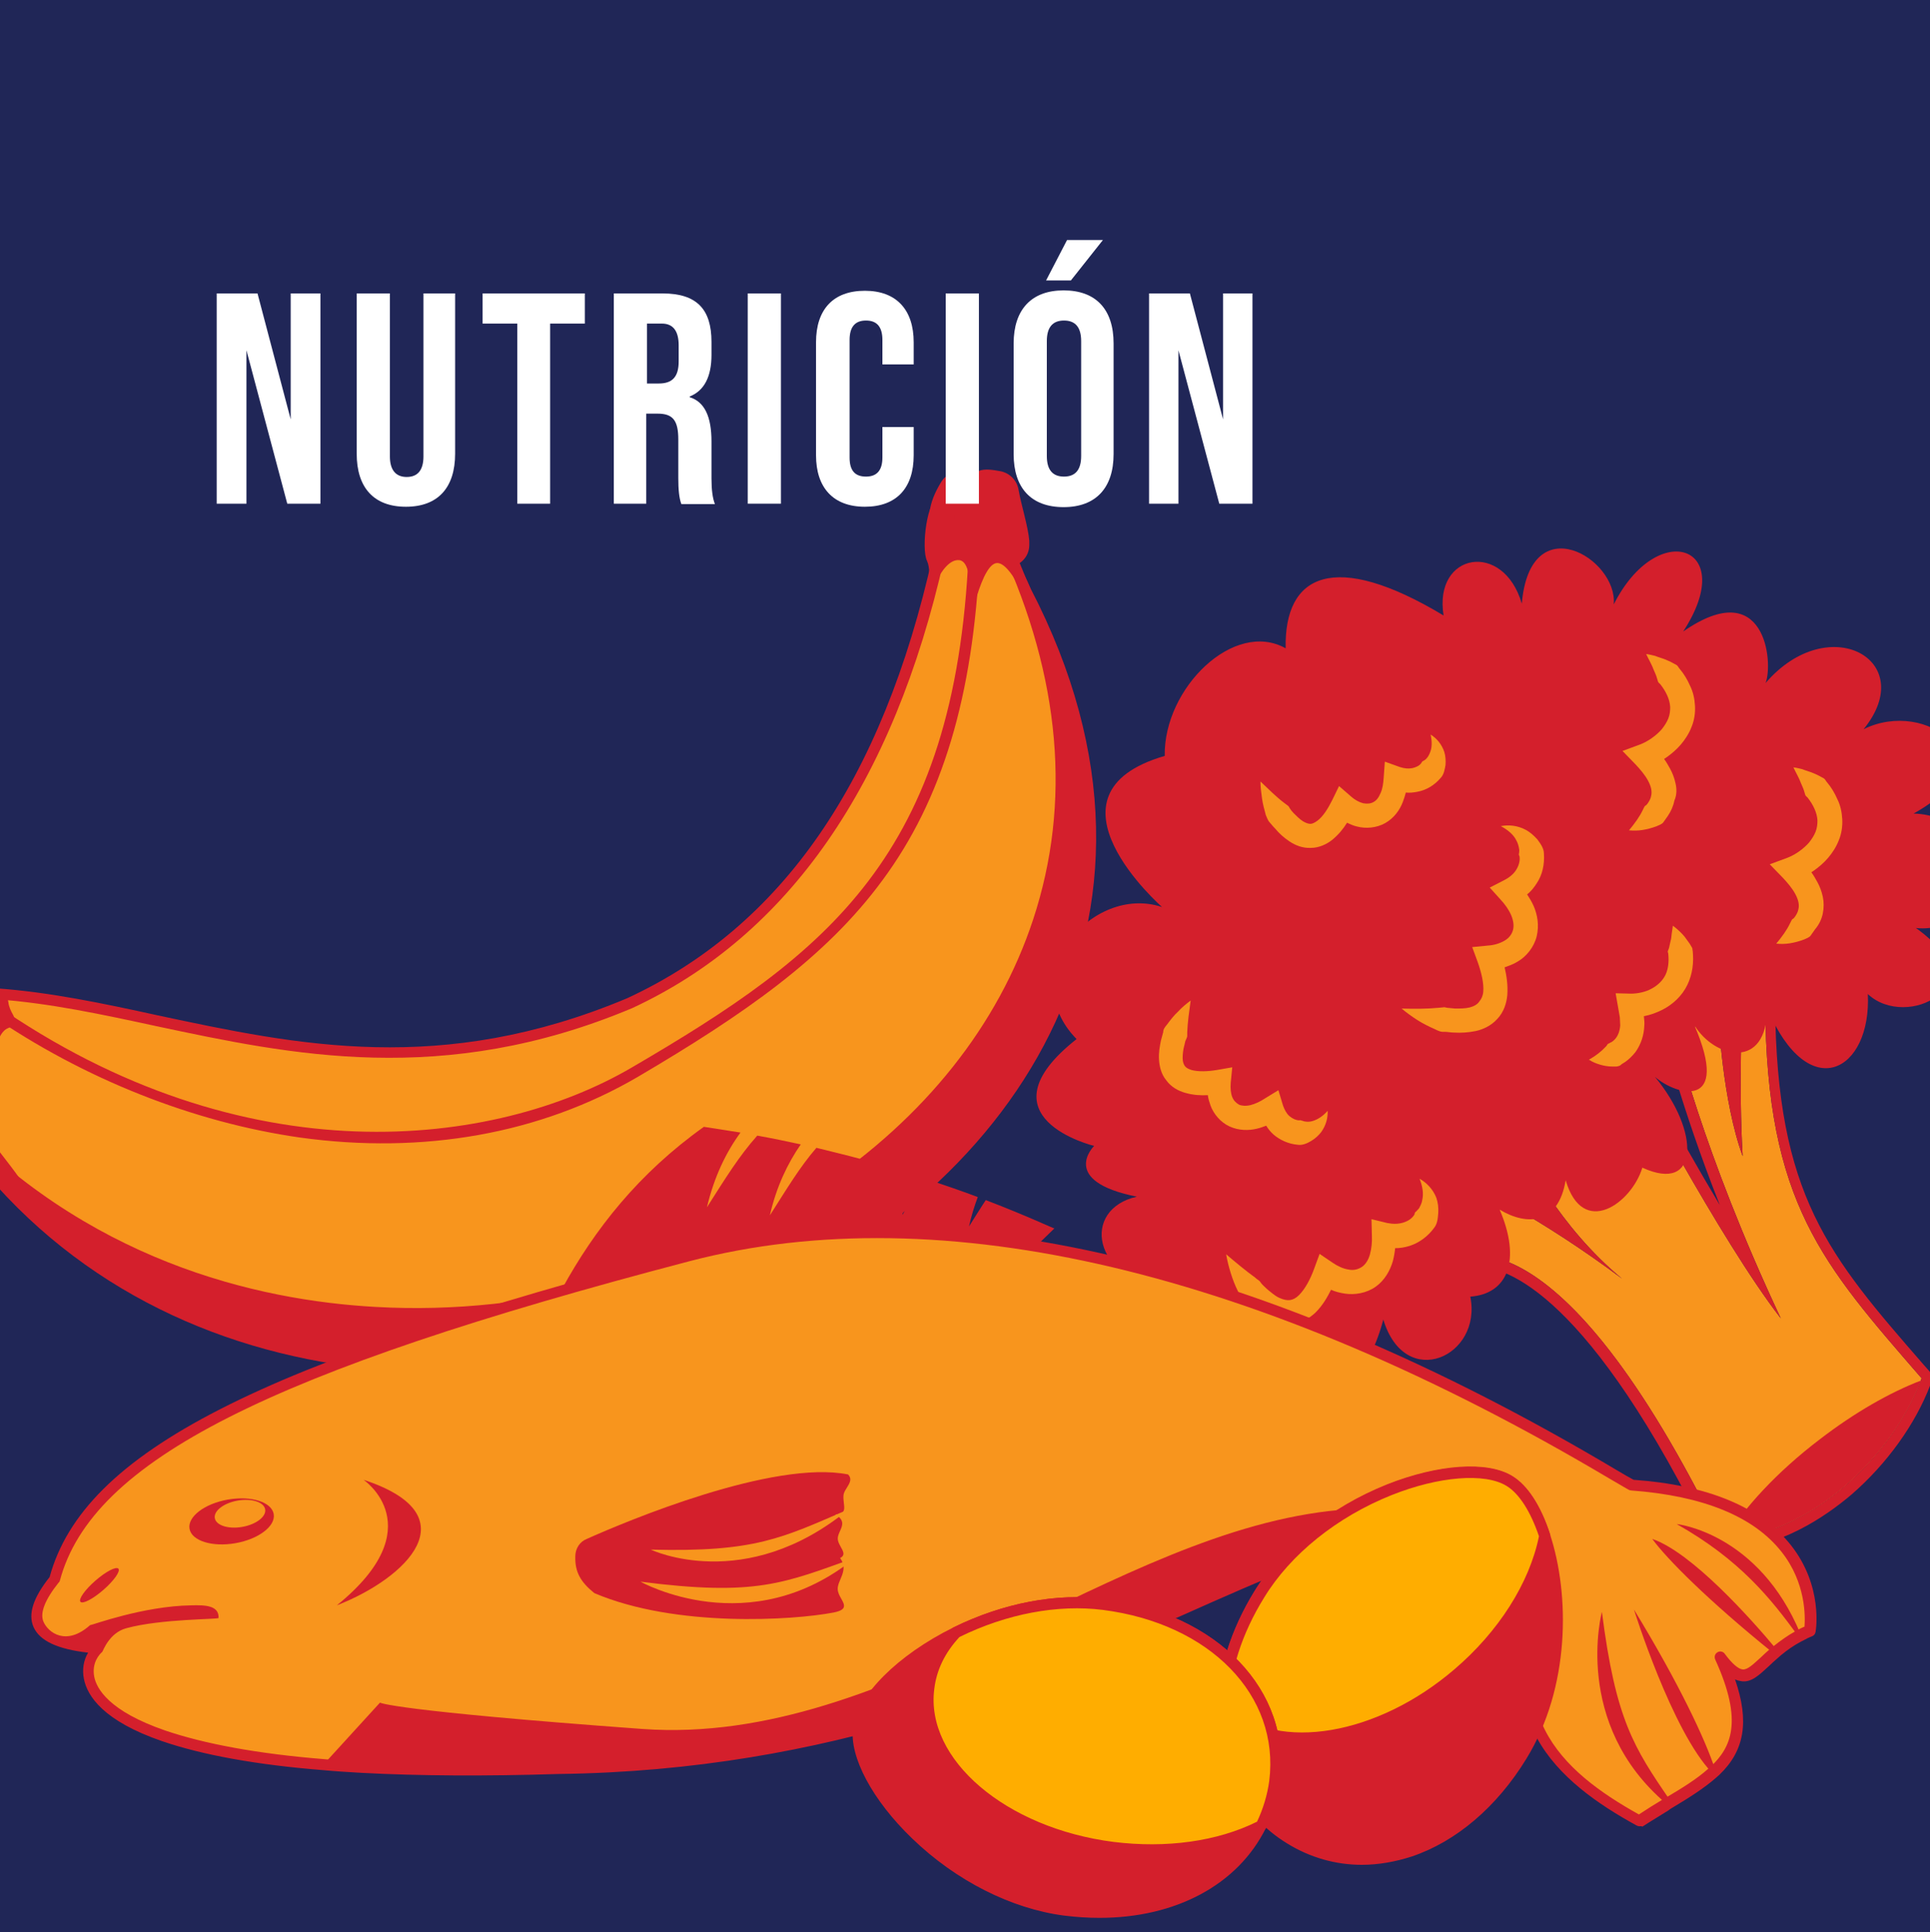 <?xml version="1.0" encoding="utf-8"?>
<!-- Generator: Adobe Illustrator 25.0.0, SVG Export Plug-In . SVG Version: 6.00 Build 0)  -->
<svg version="1.1" id="Layer_1" xmlns="http://www.w3.org/2000/svg" xmlns:xlink="http://www.w3.org/1999/xlink" x="0px" y="0px"
	 viewBox="0 0 505.9 506.4" style="enable-background:new 0 0 505.9 506.4;" xml:space="preserve">
<style type="text/css">
	.st0{fill:#202657;}
	.st1{clip-path:url(#SVGID_4_);}
	.st2{fill:#D41F2C;}
	.st3{fill:#F8951D;}
	.st4{fill:#FFAD00;}
	.st5{fill:#FFFFFF;}
</style>
<g>
	<rect x="-2.1" y="-0.5" class="st0" width="509" height="509"/>
	<g>
		<defs>
			<rect id="SVGID_1_" x="-2.1" y="-0.5" width="509" height="509"/>
		</defs>
		<use xlink:href="#SVGID_1_"  style="overflow:visible;fill:#202657;"/>
		<clipPath id="SVGID_2_">
			<use xlink:href="#SVGID_1_"  style="overflow:visible;"/>
		</clipPath>
	</g>
	<g>
		<defs>
			<rect id="SVGID_3_" x="-1.5" y="2.5" width="508.6" height="504.7"/>
		</defs>
		<clipPath id="SVGID_4_">
			<use xlink:href="#SVGID_3_"  style="overflow:visible;"/>
		</clipPath>
		<g class="st1">
			<g>
				<path class="st2" d="M262.7,148.5c3.6,0.7,7-1.9,7.1-5.5c0-0.4,0-0.8,0-1.3c-0.3-3.7-2.1-9.3-2.8-13.3c-0.4-2.5-2.3-4.4-4.7-4.9
					c-2.2-0.4-4.1-0.7-5.7-0.1c-1.2,0.4-2.7,0.3-4.1,0.2c-2.4-0.3-4.7,0.8-5.9,2.9c-1.4,2.3-2.8,5.3-2.9,8
					c-0.2,4.3,8.6,10.3,11.6,12.2c0.7,0.4,1.4,0.7,2.1,0.8L262.7,148.5z"/>
				<path class="st2" d="M-1,260.4c48.5,3.4,97.4,31.3,166.1,2.5c39.2-18.2,67.2-55.4,81-117c2.9-6.1,8.7-7.2,17-4.1
					C372.5,319.6,81.5,442.9-15.8,291.2C-15.8,276.9-10.4,267-1,260.4z"/>
				<g>
					<path class="st3" d="M-1,260.4c48.5,3.4,97.4,31.3,166.1,2.5c39.2-18.2,67.2-55.4,81-117c1.8-3.8,6.7-9.2,8.7-5.8
						C322.8,291.5,109.6,396.4-13.3,276C-16.6,269.9-6.6,264.4-1,260.4z"/>
					<path class="st2" d="M113.5,329.8c-3.7,0-7.3-0.1-11-0.3c-44-2.6-84.4-20.8-116.8-52.4c-0.1-0.1-0.2-0.2-0.3-0.3
						c-3.6-6.6,4.6-12,10.5-16c0.8-0.5,1.5-1,2.2-1.5c0.3-0.2,0.6-0.3,0.9-0.3c14,1,27.8,3.9,42.4,7.1c36.6,7.8,74.4,15.9,123-4.5
						c40.6-18.8,66.9-56.8,80.1-116c0-0.1,0.1-0.2,0.1-0.3c1.5-3.1,5-7.5,8.1-7.7c1.3,0,2.4,0.6,3.2,1.8c0,0,0.1,0.1,0.1,0.2
						c14.2,31.7,17,63.8,7.9,92.7c-8.3,26.4-25.9,49.7-51.1,67.2C184.6,319.2,149.6,329.8,113.5,329.8z M-12.1,275.1
						c31.8,31.1,71.4,48.9,114.7,51.4c39.4,2.4,78-8.2,108.7-29.6c24.6-17.1,41.9-39.9,50-65.7c8.8-28.2,6.2-59.5-7.7-90.5
						c-0.2-0.3-0.4-0.3-0.5-0.3c-1.4,0.1-4.2,3-5.6,5.9c-13.3,59.2-40.8,98.9-81.8,117.9c-49.5,20.8-89.5,12.2-124.8,4.7
						c-14.3-3.1-27.9-6-41.5-7c-0.6,0.4-1.2,0.8-1.8,1.2C-8.8,267.4-13.9,271.3-12.1,275.1z"/>
				</g>
				<g>
					<path class="st3" d="M-2.6,264.1c46.1,32.3,114.3,48.9,169,16.9s85.5-58.8,88.9-136l7.7-3.2C340.8,307.2,96.2,413.9-15.8,291.2
						C-15.8,276.9-12,270.7-2.6,264.1z"/>
					<path class="st2" d="M108.9,345.8c-3.5,0-7-0.1-10.5-0.3c-32-1.8-78.1-12.5-115.3-53.3c-0.2-0.3-0.4-0.6-0.4-1
						c0-13.9,3.5-21.1,13.9-28.3c0.5-0.4,1.2-0.4,1.7,0c65.9,46.1,131.4,37.9,167.4,16.8c51-29.8,84.7-55.4,88.2-134.8
						c0-0.6,0.4-1.1,0.9-1.3l7.7-3.2c0.7-0.3,1.6,0,1.9,0.7c16.3,34.6,19.4,69.5,9.1,100.8c-9.3,28.2-29,53.1-57.1,71.8
						C185.7,334.3,147,345.8,108.9,345.8z M-14.3,290.6c36.5,39.7,81.5,50.2,112.9,51.9c40.8,2.3,83.2-9.1,116.3-31.2
						c27.5-18.4,46.8-42.7,55.9-70.3c10.1-30.6,7.2-63.4-8.4-97.4l-5.6,2.3c-1.7,36.6-9.8,63.6-25.5,84.8
						c-14.9,20.3-36.4,35.2-64.1,51.5c-25.5,14.9-56.2,20.4-88.6,15.9c-28-4-56.7-15.4-81.1-32.2C-10.4,271.5-14.2,277-14.3,290.6z"
						/>
				</g>
				<path class="st2" d="M253.3,167.8c0,0,3.2-20.3-1.8-21c-5-0.6-8.7,12.1-8.7,12.1s1.7-8.7,0.2-11.9c-1.6-3.2,0-16.7,3.3-16.7
					c3.3,0,3.9,6.3,3.9,6.3s0.1-6.4,2.7-6.5c2.6-0.1,4.4,4.5,4.4,4.5s4.7-7.4,6.1-4.8c1.4,2.6,1.9,8.8,0.2,8.8s-4.2-3.6-4.2-3.6
					l3.6,6.8c0,0,5.3,7.5,7.1,12.4c-0.6,1,1.5,9.6,1.5,9.6s-6.2-17.3-10.6-16.2C256.6,148.7,253.3,167.8,253.3,167.8z"/>
				<path class="st2" d="M-1.5,261.5c0,0-8.8-1.9-10.8,0.1s-2,6.6-3.4,7.4c-1.3,0.8-2.3,2.3-1.9,4.4c0.4,2.2-1.2,16.7,1.7,17.7
					S-1.5,261.5-1.5,261.5z"/>
				<path class="st2" d="M-13,295.9c0.5,0.7,1.4,1.2,2.3,1c0.2,0,0.5,0.1,1,0.6c1.7,1.7,11.3,11.7,15.1,13.1
					c3.8,1.5-13-16.5-12.3-19.7c0.4-1.8,1.2-3,1.9-3.7c0.5-0.6,0.8-1.4,0.6-2.1c-0.3-1.4-0.4-3.9,1.3-5.7c2.1-2.3,1.9-8.7,5.3-10
					c1.4-0.5,2-2,1.3-3.3c-0.7-1.2-1.2-2.4-1.3-3.4c-0.1-1.4-1.3-2.4-2.6-2.3c0,0-0.1,0-0.1,0c-0.2,0-0.5,0.1-0.7,0.2
					c-2.4,1.3-16.1,9.4-14.5,30.1c0,0.3,0.1,0.7,0.3,1C-14.5,293.5-13.7,294.9-13,295.9z"/>
			</g>
			<g>
				<g>
					<path class="st3" d="M462.7,263.3c0.3,52,15.1,68,41,97.9c-0.1,0.2-0.2,0.4-0.2,0.6c-7.3,19.3-28.3,40.2-51.4,41.7
						c-0.2,0-0.4,0-0.7,0c-43.9-90.1-69.8-73.3-69.8-73.3l4.2-19.7c0,0,17.6,8.3,39.4,24.6c-16.7-13.7-25.5-32.2-25.5-32.2
						l26.7-24.5c0,0,24.5,46.6,40.4,67.1c-20.7-44-27.8-74.8-27.8-74.8l11.5-3.7c0,0,1,21.5,6.3,36c-1.1-18.6-0.1-38.5-0.1-38.5
						L462.7,263.3z"/>
					<path class="st2" d="M462.7,263.3c0.3,52,15.1,68,41,97.9c-0.1,0.2-0.2,0.4-0.2,0.6c-7.3,19.3-28.3,40.2-51.4,41.7
						c-0.2,0-0.4,0-0.7,0c-31.9-65.6-54.3-74.5-64.2-74.5c-3.7,0-5.6,1.2-5.6,1.2l4.2-19.7c0,0,17.6,8.3,39.4,24.6
						c-16.7-13.7-25.5-32.2-25.5-32.2l26.7-24.5c0,0,24.5,46.6,40.4,67.1c-20.7-44-27.8-74.8-27.8-74.8l11.5-3.7c0,0,1,21.5,6.3,36
						c-1.1-18.6-0.1-38.5-0.1-38.5L462.7,263.3 M462.7,260.4c-0.2,0-0.3,0-0.5,0l-6,1.1c-1.3,0.2-2.3,1.4-2.4,2.7
						c0,0.1-0.1,1.9-0.2,4.9c-0.1-1.4-0.1-2.3-0.1-2.3c0-0.9-0.5-1.8-1.3-2.3c-0.5-0.3-1.1-0.5-1.7-0.5c-0.3,0-0.6,0-0.9,0.1
						l-11.5,3.7c-1.5,0.5-2.3,2-2,3.5c0.1,0.2,4.1,17.6,14.7,44.5c-11.4-19.1-21.7-38.5-21.8-38.8c-0.4-0.8-1.2-1.4-2.1-1.5
						c-0.2,0-0.3,0-0.5,0c-0.7,0-1.4,0.3-2,0.8l-26.7,24.5c-0.9,0.9-1.2,2.3-0.7,3.4c0.2,0.4,3.1,6.4,8.5,14
						c-10.8-6.7-18-10.1-18.5-10.3c-0.4-0.2-0.8-0.3-1.2-0.3c-0.4,0-0.9,0.1-1.3,0.3c-0.8,0.4-1.4,1.1-1.6,2l-4.2,19.7
						c-0.3,1.2,0.2,2.4,1.2,3.1c0.5,0.3,1.1,0.5,1.6,0.5c0.6,0,1.1-0.2,1.6-0.5c0.2-0.1,1.6-0.8,4-0.8c7.8,0,29.5,7.1,61.5,72.9
						c0.5,1,1.5,1.7,2.6,1.7c0,0,0.1,0,0.1,0c0.3,0,0.5,0,0.8-0.1c14.4-0.9,26-8.6,33.3-14.8c9.2-8,16.7-18.4,20.6-28.7l0.2-0.7
						c0.4-1,0.2-2.1-0.5-2.9l-1.5-1.7c-24.9-28.6-38.5-44.3-38.9-94.3c0-0.9-0.4-1.7-1.1-2.2C464.1,260.6,463.4,260.4,462.7,260.4
						L462.7,260.4z"/>
				</g>
				<path class="st2" d="M503.5,361.8c-7.3,19.3-28.3,40.2-51.4,41.7c4.9-8.2,13.6-17.7,24.9-26.3
					C486.1,370.2,495.4,364.9,503.5,361.8z"/>
				<path class="st2" d="M304.6,237.7c0,0-33.8-29.6,0.7-39.6c-0.3-17.8,18.2-35.8,31.7-28.2c-0.4-19.5,12.8-25.8,41.4-8.6
					c-2.7-16.5,15.7-19.7,20.5-3.1c2.2-25.6,25.2-11.8,24.1,0.2c11.5-22.8,32.9-15.4,18.2,7.1c21.6-15,23.7,8.2,21.6,13.5
					c16.5-19.2,40.4-6,25.7,12.1c16.5-8.2,38.4,8.2,13.1,22.1c22.1,0.7,20.3,32,0.6,30c21.2,14.9-2.4,26.9-12.6,17.3
					c1,20.2-15.5,29.5-26.4,3.7c0,16.5-13.9,13.1-19.1,4.4c9.7,22.3-4.6,18.6-10.3,13.6c11.8,14.2,11.8,30.7-3.3,23.8
					c-2.8,9.3-15.6,18.6-20.1,3.3c-1.9,11.5-10,12.1-17.3,7.7c5.7,13.3,2.1,22.1-7.7,22.8c3.2,15.7-17.1,24.9-22.8,6
					c-6.6,25.7-33.9,42.8-40.2,3.9c-11.1,15.8-29.5-2.9-16.6-11.6c-19.6-3-22.4-21.2-7.8-24.5c-20.6-4.1-11.2-13.3-11.2-13.3
					s-30.7-7.4-4.6-28C265.8,255.6,286.3,231.6,304.6,237.7z"/>
				<g>
					<path class="st3" d="M376.5,313.9c-0.9-2.3-2.6-4-4.4-5c0.8,2,1.1,3.9,0.7,5.6c-0.1,0.8-0.5,1.5-0.8,2.1
						c-0.2,0.3-0.5,0.5-0.7,0.8c-0.3,0.2-0.5,0.4-0.5,0.8c-0.6,1.1-1.7,1.8-3,2.2c-1.3,0.4-2.7,0.4-4.2,0.1l-4.1-1l0.1,4.2
						c0.1,1.8-0.1,3.5-0.5,5c-0.4,1.5-1.2,2.7-2.1,3.3c-0.9,0.6-2.1,1-3.5,0.7c-1.4-0.2-2.9-0.9-4.2-1.8l-3.4-2.3l-1.4,3.8
						c-1,2.8-2.4,5.4-4,7c-0.8,0.8-1.6,1.2-2.4,1.3c-0.8,0.1-1.7-0.1-2.8-0.6c-1.1-0.5-2.1-1.4-3.2-2.3c-0.5-0.5-1.1-1-1.5-1.5
						c-0.2-0.3-0.4-0.6-0.7-0.8c-0.3-0.2-0.6-0.4-0.9-0.7c-2.5-1.8-5-3.9-7.6-6.1c0.3,1.7,0.7,3.3,1.2,4.9c0.5,1.6,1.1,3.2,1.9,4.8
						c0.4,0.8,0.7,1.6,1.4,2.2c0.6,0.6,1.2,1.2,1.9,1.8c1.3,1.2,2.8,2.4,4.6,3.3c1.8,0.9,4,1.6,6.4,1.3c2.4-0.3,4.5-1.6,6-3
						c1.9-1.9,3.1-4,4.1-6c1.1,0.5,2.3,0.8,3.6,1c2.6,0.4,5.7-0.1,8.1-1.8c2.4-1.7,3.8-4.3,4.5-6.7c0.3-1.2,0.5-2.3,0.6-3.4
						c1.3,0,2.5-0.2,3.8-0.6c2.5-0.8,4.8-2.5,6.4-4.7c0.9-1.1,1-2.6,1.1-3.9C377.1,316.4,376.9,315.1,376.5,313.9z"/>
					<path class="st3" d="M385.3,264c-1.2,0.3-2.5,0.3-3.9,0.3c-0.7-0.1-1.4-0.1-2.1-0.2c-0.4-0.1-0.7-0.2-1.1-0.1
						c-0.4,0-0.8,0.1-1.1,0.1c-3.1,0.3-6.4,0.3-9.7,0.2c1.3,1.1,2.7,2.1,4.1,3c1.4,0.9,3,1.7,4.6,2.4c0.8,0.4,1.6,0.8,2.5,0.7
						c0.9,0,1.7,0.2,2.6,0.2c1.8,0.1,3.6,0,5.6-0.4c1.9-0.4,4.1-1.4,5.7-3.2c1.7-1.8,2.4-4.1,2.6-6.2c0.2-2.7-0.2-5.1-0.7-7.3
						c1.1-0.4,2.3-0.8,3.4-1.5c2.3-1.3,4.3-3.8,5-6.6c0.7-2.9,0.2-5.7-0.8-8c-0.5-1.1-1.1-2.1-1.7-3c1-0.8,1.8-1.8,2.5-2.9
						c1.5-2.2,2.1-5,1.9-7.8c0-1.4-0.9-2.6-1.7-3.7c-0.9-1-1.9-1.9-3-2.5c-2.2-1.2-4.6-1.4-6.6-1c1.9,1,3.4,2.3,4.1,3.8
						c0.4,0.7,0.6,1.5,0.7,2.2c0.1,0.3,0,0.7,0,1c-0.1,0.3-0.1,0.6,0.1,0.9c0.2,1.2-0.2,2.5-0.9,3.6c-0.7,1.1-1.8,2-3.2,2.7
						l-3.7,1.9l2.8,3.1c1.2,1.3,2.2,2.7,2.8,4.1c0.6,1.4,0.8,2.8,0.5,3.9c-0.3,1.1-1,2.1-2.2,2.8c-1.2,0.7-2.7,1.2-4.4,1.3l-4.1,0.4
						l1.4,3.8c1,2.8,1.7,5.7,1.5,7.9c-0.1,1.1-0.5,1.9-1,2.5C387.3,263.2,386.4,263.7,385.3,264z"/>
					<path class="st3" d="M332.8,215.5c0.5,0.6,1,1.2,1.5,1.7c1,1.2,2.2,2.3,3.7,3.3c1.5,1,3.4,1.8,5.6,1.7c2.2,0,4.2-1,5.6-2.1
						c1.7-1.4,2.9-2.9,3.9-4.5c0.8,0.4,1.7,0.8,2.6,1c2.3,0.6,5.1,0.4,7.4-0.9c2.3-1.3,3.8-3.4,4.6-5.5c0.3-0.8,0.6-1.7,0.8-2.5
						c1,0.1,2,0,3-0.2c2.3-0.4,4.5-1.7,6.1-3.6c0.9-0.9,1.1-2.3,1.3-3.4c0.1-1.2,0-2.4-0.3-3.4c-0.7-2.1-2-3.6-3.6-4.6
						c0.4,1.8,0.4,3.5-0.2,4.8c-0.2,0.6-0.6,1.2-1,1.6c-0.2,0.2-0.5,0.4-0.7,0.5c-0.3,0.1-0.4,0.3-0.5,0.5c-0.5,0.8-1.5,1.2-2.4,1.4
						c-1,0.2-2.1,0.1-3.3-0.3l-3.9-1.4l-0.3,4.2c-0.1,1.5-0.3,2.9-0.8,4c-0.5,1.2-1.1,2-1.9,2.4c-0.7,0.4-1.6,0.5-2.7,0.3
						c-1.1-0.3-2.2-0.9-3.2-1.8l-3.1-2.7l-1.8,3.7c-1.1,2.2-2.4,4.3-3.9,5.4c-0.7,0.5-1.3,0.8-1.8,0.8c-0.5,0-1.2-0.2-2-0.7
						c-0.8-0.5-1.6-1.3-2.4-2.1c-0.4-0.4-0.8-0.9-1.1-1.4c-0.1-0.3-0.3-0.5-0.6-0.7c-0.3-0.2-0.5-0.4-0.8-0.6
						c-2.1-1.6-4.1-3.6-6.2-5.6c0,1.5,0.2,2.9,0.4,4.4c0.2,1.5,0.6,2.9,1,4.4C332.1,214.2,332.3,215,332.8,215.5z"/>
					<path class="st3" d="M340.2,300c1.2,0.2,2.5-0.4,3.5-1c1-0.6,1.9-1.4,2.6-2.3c1.3-1.8,1.8-3.8,1.7-5.6c-1.2,1.4-2.6,2.3-4,2.7
						c-0.7,0.2-1.3,0.2-1.9,0.1c-0.3,0-0.6-0.2-0.8-0.2c-0.3-0.1-0.5-0.2-0.7-0.1c-0.9,0-1.9-0.5-2.6-1.1c-0.8-0.7-1.3-1.7-1.7-2.8
						l-1.2-4l-3.6,2.2c-1.2,0.8-2.5,1.4-3.7,1.7c-1.2,0.3-2.3,0.2-3-0.1c-0.7-0.4-1.4-1-1.8-2c-0.4-1-0.5-2.3-0.4-3.7l0.4-4.1
						l-4,0.7c-2.4,0.4-4.9,0.5-6.7,0c-0.9-0.3-1.4-0.6-1.7-1c-0.3-0.4-0.6-1.1-0.6-2.1c0-0.9,0.1-2.1,0.4-3.2
						c0.2-0.6,0.2-1.2,0.5-1.7c0.1-0.3,0.3-0.6,0.3-0.9c0-0.3,0-0.6,0-1c0.1-2.6,0.5-5.4,0.9-8.3c-1.2,0.9-2.3,1.8-3.3,2.9
						c-1.1,1-2,2.2-2.9,3.4c-0.5,0.6-1,1.2-1,2c-0.2,0.7-0.4,1.5-0.6,2.2c-0.3,1.5-0.6,3.1-0.5,4.9c0.1,1.7,0.5,3.8,1.9,5.5
						c1.3,1.8,3.2,2.8,5,3.3c2.1,0.6,4.1,0.7,5.9,0.6c0.1,0.9,0.4,1.8,0.7,2.7c0.8,2.2,2.6,4.4,5,5.5c2.4,1.1,5,1.1,7.1,0.6
						c0.9-0.2,1.7-0.5,2.5-0.8c0.5,0.8,1.1,1.6,1.9,2.3C335.4,298.7,337.7,299.8,340.2,300z"/>
					<path class="st3" d="M477.8,239.4c0.3-1.5,0.3-3,0-4.4c-0.3-1.4-0.8-2.7-1.4-3.8c-0.5-0.9-1-1.8-1.6-2.6
						c0.2-0.1,0.4-0.3,0.6-0.4c1.4-1,2.7-2.1,3.8-3.4c1.1-1.3,2.1-2.8,2.8-4.6c0.7-1.7,1-3.6,0.9-5.5c-0.1-1.9-0.5-3.7-1.3-5.3
						c-0.7-1.6-1.6-3.1-2.7-4.4c-0.3-0.3-0.4-0.7-0.8-1c-0.4-0.2-0.7-0.4-1.1-0.6c-0.7-0.4-1.5-0.7-2.2-1c-0.8-0.3-1.6-0.5-2.3-0.8
						c-0.8-0.2-1.6-0.4-2.4-0.5c0.7,1.5,1.5,2.8,2,4.2c0.3,0.7,0.6,1.3,0.8,2c0.1,0.3,0.2,0.7,0.3,1c0.1,0.3,0.4,0.5,0.6,0.7
						c1.5,1.9,2.5,4,2.6,6c0,1-0.1,2-0.5,3c-0.4,1-1,1.9-1.7,2.8c-1.5,1.7-3.6,3.2-5.7,4l-4.6,1.7l3.4,3.5c1.3,1.4,2.5,2.8,3.3,4.3
						c0.8,1.5,1.1,2.8,0.8,4c-0.1,0.6-0.4,1.2-0.8,1.8c-0.2,0.3-0.4,0.6-0.8,0.8c-0.1,0.1-0.2,0.3-0.3,0.5c-0.1,0.2-0.2,0.4-0.3,0.6
						c-0.8,1.7-2.1,3.5-3.6,5.3c1.2,0.1,2.4,0.1,3.6-0.1c1.2-0.2,2.4-0.5,3.7-1c0.3-0.1,0.6-0.3,0.9-0.4c0.3-0.2,0.6-0.3,0.8-0.6
						c0.4-0.6,0.8-1.1,1.2-1.7C476.9,242.2,477.5,240.8,477.8,239.4z"/>
					<path class="st3" d="M439.2,205.3c-0.3-1.4-0.8-2.7-1.4-3.8c-0.5-0.9-1-1.8-1.6-2.6c0.2-0.1,0.4-0.3,0.6-0.4
						c1.4-1,2.7-2.1,3.8-3.4c1.1-1.3,2.1-2.8,2.8-4.6c0.7-1.7,1-3.6,0.9-5.5c-0.1-1.9-0.5-3.7-1.3-5.3c-0.7-1.6-1.6-3.1-2.7-4.4
						c-0.3-0.3-0.4-0.7-0.8-1c-0.4-0.2-0.7-0.4-1.1-0.6c-0.7-0.4-1.5-0.7-2.2-1c-0.8-0.3-1.6-0.5-2.3-0.8c-0.8-0.2-1.6-0.4-2.4-0.5
						c0.7,1.5,1.5,2.8,2,4.2c0.3,0.7,0.6,1.3,0.8,2c0.1,0.3,0.2,0.7,0.3,1c0.1,0.3,0.4,0.5,0.6,0.7c1.5,1.9,2.5,4,2.6,6
						c0,1-0.1,2-0.5,3c-0.4,1-1,1.9-1.7,2.8c-1.5,1.7-3.6,3.2-5.7,4l-4.6,1.7l3.4,3.5c1.3,1.4,2.5,2.8,3.3,4.3
						c0.8,1.5,1.1,2.8,0.8,4c-0.1,0.6-0.4,1.2-0.8,1.8c-0.2,0.3-0.4,0.6-0.8,0.8c-0.1,0.1-0.2,0.3-0.3,0.5c-0.1,0.2-0.2,0.4-0.3,0.6
						c-0.8,1.7-2.1,3.5-3.6,5.3c1.2,0.1,2.4,0.1,3.6-0.1c1.2-0.2,2.4-0.5,3.7-1c0.3-0.1,0.6-0.3,0.9-0.4c0.3-0.2,0.6-0.3,0.8-0.6
						c0.4-0.6,0.8-1.1,1.2-1.7c0.8-1.2,1.4-2.5,1.7-4C439.6,208.2,439.5,206.6,439.2,205.3z"/>
					<path class="st3" d="M443.5,248.3c-0.2-0.3-0.4-0.7-0.6-1c-0.4-0.6-0.9-1.2-1.3-1.8c-0.9-1.1-2-2.1-3.1-2.9
						c-0.1,0.7-0.2,1.4-0.3,2.1c-0.1,0.7-0.1,1.3-0.3,1.9l-0.4,1.8c-0.1,0.3-0.2,0.6-0.3,0.8c-0.1,0.3,0.1,0.5,0.1,0.8
						c0.2,2,0,3.9-0.7,5.4c-0.7,1.5-2,2.8-3.7,3.7c-1.6,0.9-3.7,1.3-5.4,1.3l-4-0.1l0.7,4l0.4,2.3c0,0.7,0.1,1.5,0.1,2.1
						c-0.1,1.4-0.5,2.5-1.1,3.3c-0.3,0.4-0.7,0.8-1.2,1.1c-0.3,0.1-0.5,0.3-0.8,0.4c-0.3,0.1-0.4,0.6-0.7,0.8
						c-1.1,1.2-2.6,2.4-4.4,3.4c0.9,0.6,1.9,1,2.9,1.3c1,0.3,2.1,0.5,3.3,0.5c0.3,0,0.6,0,0.9,0c0.3,0,0.6-0.1,0.9-0.2
						c0.3-0.1,0.5-0.4,0.7-0.5l0.8-0.5c1-0.7,1.9-1.6,2.7-2.6c1.5-2.1,2.2-4.5,2.3-6.7c0.1-0.9,0-1.8-0.1-2.7
						c1.7-0.3,3.3-0.9,4.9-1.7c2.7-1.4,5.1-3.6,6.5-6.5c1.4-2.9,1.7-6,1.4-8.9C443.6,249,443.7,248.6,443.5,248.3z"/>
				</g>
			</g>
			<path class="st2" d="M258.4,314.5c-1.4,2.1-2.8,4.4-4.4,6.9c0.6-2.7,1.4-5.3,2.3-7.7c-4-1.5-8.6-3.1-13.7-4.8
				c-1.9,2.9-3.9,6-6.1,9.5c0.9-3.8,2.1-7.3,3.5-10.4c-3.5-1.1-7.1-2.2-11-3.3c-3,4-5.7,8.4-9.2,13.8c1.3-5.7,3.3-10.6,5.7-14.8
				c-3.7-1-7.5-1.9-11.5-2.9c-4.4,5.1-7.6,10.5-12.2,17.7c1.7-7.5,4.7-13.7,8.1-18.6c-3.7-0.8-7.5-1.6-11.4-2.3
				c-4.8,5.4-8.3,11.1-13.2,18.8c1.9-8,5-14.4,8.8-19.6c-3.1-0.5-6.3-1-9.6-1.5c-17.1,12.2-28.6,26.8-37.2,42.5l119-6.1l10.1-9.8
				C276.4,322.1,269.9,318.9,258.4,314.5z"/>
			<g>
				<path class="st3" d="M474.4,427.2c-0.9,0.4-1.7,0.7-2.4,1.1c-0.2,0.1-0.5,0.2-0.7,0.4c-2.2,1.2-4,2.5-5.5,3.7
					c-0.3,0.3-0.7,0.5-1,0.8c-6,5.2-7.8,9.1-14,1c7.2,15.5,5.1,23.5-1.3,29.6c-0.3,0.3-0.5,0.5-0.8,0.8c-3,2.7-6.8,5-10.9,7.5
					c-0.4,0.2-0.7,0.4-1.1,0.7c-2.3,1.4-4.7,2.9-7.1,4.5c-23.6-13-39.4-30.4-22.5-63.1c-51.4-46.8-114,47.5-261,49.3
					c-20.1,0.6-37.1,0.5-51.4-0.3c-3.5-0.2-6.8-0.4-9.9-0.7c-19-1.6-32.5-4.3-41.9-7.6c-23.1-8-21.6-19-17-23.1
					c-16.2-1.1-20.8-6.7-11.7-17.9c8.6-32.2,54.8-55.6,166.3-84.8c111.5-29.2,239.1,56.1,247.3,60
					C480.4,392.8,474.4,427.2,474.4,427.2z"/>
				<path class="st2" d="M429.7,478.6c-0.2,0-0.5-0.1-0.7-0.2c-20.4-11.2-41.4-28.6-23.6-64c-25.4-22.3-53.2-9.9-95,8.7
					c-41,18.2-92,40.9-164.1,41.8c-19.1,0.6-36.5,0.5-51.5-0.3c-3.4-0.2-6.8-0.4-10-0.7c-17.6-1.4-31.8-4-42.3-7.6
					c-15.4-5.3-19.6-11.8-20.5-16.3c-0.5-2.5-0.1-4.9,1.1-6.9c-8-0.9-12.7-3.1-14.3-6.7c-1.5-3.4-0.1-7.7,4.2-13.1
					c9-32.8,54.4-56,167.2-85.5c66.7-17.5,150.8,2.3,243.3,57.3c2.2,1.3,3.9,2.3,4.7,2.7c19.6,1.4,33.4,7.2,41.3,17.2
					c8.4,10.7,6.5,22.2,6.4,22.7c-0.1,0.5-0.4,0.9-0.9,1.1c-0.8,0.3-1.6,0.7-2.3,1.1c-0.2,0.1-0.4,0.2-0.6,0.3
					c-1.9,1-3.6,2.2-5.3,3.6c-0.3,0.3-0.6,0.5-0.9,0.8c-0.8,0.7-1.6,1.4-2.3,2.1c-2.5,2.3-4.5,4.2-7,3.9c-0.6-0.1-1.2-0.2-1.8-0.5
					c3.8,11,2.5,18.7-4.1,25c-0.3,0.3-0.6,0.5-0.9,0.8c-3.2,2.8-7.2,5.3-11.2,7.7c-0.4,0.2-0.8,0.5-1.1,0.7l-0.1,0.1
					c-2.2,1.4-4.6,2.8-6.9,4.3C430.3,478.5,430,478.6,429.7,478.6z M374.8,399.6c12,0,22.9,3.8,33.4,13.4c0.5,0.4,0.6,1.2,0.3,1.8
					c-17.2,33.3,0.8,49.4,21.1,60.7c2.1-1.4,4.2-2.7,6.2-3.9l0.1-0.1c0.4-0.2,0.7-0.4,1.1-0.6c3.9-2.3,7.8-4.7,10.8-7.4
					c0.3-0.2,0.5-0.5,0.8-0.7c5-4.8,8.5-11.5,1-27.9c-0.3-0.7-0.1-1.5,0.6-1.9c0.6-0.4,1.5-0.2,1.9,0.4c2,2.7,3.6,4,4.7,4.1
					c1.3,0.1,2.7-1.3,4.8-3.2c0.7-0.7,1.5-1.4,2.3-2.1c0.3-0.3,0.6-0.6,1-0.8c1.9-1.5,3.7-2.8,5.7-3.9c0.2-0.1,0.5-0.3,0.7-0.4
					c0.6-0.3,1.1-0.6,1.7-0.8c0.2-2.6,0.4-11.5-6-19.6c-7.3-9.3-20.6-14.7-39.4-16.1c-0.2,0-0.4-0.1-0.5-0.1c-0.8-0.4-2.4-1.4-5.2-3
					c-91.8-54.5-175.2-74.2-241.1-57C70.4,359.4,24.1,382.8,15.7,414.2c-0.1,0.2-0.1,0.4-0.3,0.5c-3.6,4.5-5,8-4,10.3
					c1.2,2.8,5.9,6.5,12.2,0.9c0.5,0,13.9-5,26.5-5.2c3.7-0.1,7.3,0,7.2,3.3c0.1,0.4-15.1,0.2-24.2,2.7c-4.5,1.2-6.1,6-6.3,6.2
					c-0.7,0.6-2.8,2.8-2.1,6.5c0.6,3.1,3.8,9,18.6,14.1c10.3,3.5,24.2,6.1,41.6,7.5c3.1,0.3,6.5,0.5,9.9,0.7
					c14.9,0.8,32.2,0.9,51.3,0.3c71.5-0.9,122.2-23.4,163-41.5C334.8,409,356,399.6,374.8,399.6z M474.4,427.2L474.4,427.2
					L474.4,427.2z M474.4,427.2L474.4,427.2L474.4,427.2z"/>
			</g>
			<path class="st2" d="M153.8,403.3c10.5-4.7,48.9-20.8,68.5-16.9c1.8,1.8-1.1,3.7-1.2,5.5c-0.2,2.6,1.4,4.8-2.1,5
				c3.6,2.1,0.6,4.2,0.6,6.3c0,2,2.9,4,0.6,5.1c2.5,3.3-0.9,5.9-0.6,8.4c0.3,2.6,4.2,4.9-1.2,5.9c-10.5,2-41.2,4-62.6-5.1
				c-3.6-2.9-5.1-5.5-5-9.6C150.8,405.8,152,404,153.8,403.3z"/>
			
				<ellipse transform="matrix(0.754 -0.657 0.657 0.754 -266.545 119.511)" class="st2" cx="26.2" cy="415.3" rx="6.6" ry="1.6"/>
			
				<ellipse transform="matrix(0.985 -0.173 0.173 0.985 -67.955 16.465)" class="st2" cx="60.6" cy="398.7" rx="11.2" ry="5.8"/>
			<ellipse transform="matrix(0.985 -0.173 0.173 0.985 -67.582 16.809)" class="st3" cx="62.8" cy="396.7" rx="6.7" ry="3.5"/>
			<path class="st2" d="M95.3,387.8c0,0,18.3,12.4-7,32.9C106.5,413.6,123.6,397.1,95.3,387.8z"/>
			<path class="st2" d="M407.2,414c-51.4-46.8-114,47.5-261,49.3c-20.1,0.6-37.1,0.5-51.4-0.3c-3.5-0.2-6.8-0.4-9.9-0.7l14.7-16.1
				c0,0,3.1,2.1,68.8,6.9c65.7,4.7,123.3-52.1,182.8-57.4C410.7,390.6,407.2,414,407.2,414z"/>
			<path class="st2" d="M437.9,472c-0.4,0.2-0.7,0.4-1.1,0.7c-24.8-21-16.9-50.3-16.9-50.3C423.5,450.6,428.2,457.9,437.9,472z"/>
			<path class="st3" d="M167.9,414.5c0,0,28.7,16.2,56.3-6.3C205.5,414.9,198.2,418.4,167.9,414.5z"/>
			<path class="st3" d="M170.6,406.1c0,0,24.7,11.8,51.9-10.6C204.9,403.1,198,406.8,170.6,406.1z"/>
			<path class="st2" d="M449.6,463.8c-0.3,0.3-0.5,0.5-0.8,0.8c-10.5-10.8-20.5-42.8-20.5-42.8C440.2,441.3,447.1,456.1,449.6,463.8
				z"/>
			<path class="st2" d="M465.8,432.4c-0.3,0.3-0.7,0.5-1,0.8c-17.2-13.9-27.9-24.7-31.7-29.9C443.4,406.8,458.9,424.1,465.8,432.4z"
				/>
			<path class="st2" d="M472,428.3c-0.2,0.1-0.5,0.2-0.7,0.4c-7-9.6-15.1-19.9-31.8-29.3C439.6,399.4,461,401.7,472,428.3z"/>
			<g>
				<path class="st2" d="M398.9,460.1c-15.9,25.9-41.7,33.5-60.8,21.8c-11.4-7-17.8-19.3-17.6-33.7c0.1-9.6,3.1-20,9.5-30.4
					c15.9-25.9,53.3-37.3,65.6-29.7c3.8,2.3,7,7.5,9.3,14.4C410,418.1,409.9,442.1,398.9,460.1z"/>
				<path class="st2" d="M357,488.7c-6.9,0-13.6-1.9-19.6-5.6c-11.8-7.2-18.5-20-18.3-34.9c0.1-10.2,3.5-21,9.7-31.1
					c7.3-11.9,20-22.1,34.8-28c13.4-5.3,26.3-6.2,32.8-2.2c4,2.4,7.5,7.8,9.9,15.2c5.2,15.8,5.3,40.1-6.2,58.8l0,0
					c-7.7,12.6-18.4,21.7-30,25.6C365.8,487.9,361.3,488.7,357,488.7z M385.4,387.3c-5.9,0-13.2,1.5-20.7,4.5
					c-14.3,5.7-26.5,15.5-33.4,26.8c-5.9,9.7-9.1,19.9-9.3,29.6c-0.2,13.9,6,25.7,16.9,32.4c9,5.5,19.8,6.6,30.3,3
					c11-3.7,21.1-12.4,28.4-24.4l0,0c10.9-17.8,10.7-41.7,5.9-56.3c-2.2-6.7-5.3-11.5-8.6-13.6C392.6,388,389.3,387.3,385.4,387.3z"
					/>
			</g>
			<g>
				<path class="st4" d="M404.9,402.5c-2.4,12.2-10.3,25.5-22.8,36.1c-21.3,18.2-48.1,22.1-61.5,9.6c0.1-9.6,3.1-20,9.5-30.4
					c15.9-25.9,53.3-37.3,65.6-29.7C399.4,390.4,402.7,395.6,404.9,402.5z"/>
				<path class="st2" d="M341.2,456.8c-8.5,0-16.2-2.5-21.6-7.6c-0.3-0.3-0.5-0.7-0.5-1.1c0.1-10.2,3.5-21,9.7-31.1
					c7.3-11.9,20-22.1,34.8-28c13.4-5.3,26.3-6.2,32.8-2.2c4,2.4,7.5,7.8,9.9,15.2c0.1,0.2,0.1,0.5,0,0.7c-2.5,13-11,26.5-23.3,36.9
					C369.9,450.9,354.5,456.8,341.2,456.8z M322.1,447.6c13.1,11.5,38.9,7.2,59.1-10.1c11.6-9.9,19.7-22.6,22.2-34.9
					c-2.2-6.5-5.2-11.2-8.5-13.2c-5.7-3.5-17.8-2.5-30.1,2.4c-14.3,5.7-26.5,15.5-33.4,26.8C325.5,428.1,322.3,438.1,322.1,447.6z"
					/>
			</g>
			<g>
				<path class="st2" d="M334.2,466.8c-0.5,4.1-1.7,8.1-3.5,11.7c-7.8,15.6-27,25.2-51.5,22.1c-30.1-3.8-55.9-33.2-54.1-47.6
					c1-7.9,11.4-18.2,25.5-25.2c11.4-5.6,25.3-9.1,38.7-7.4C319.4,424.2,337,444.7,334.2,466.8z"/>
				<path class="st2" d="M288.2,502.6c-3,0-6.1-0.2-9.3-0.6c-13.8-1.8-28.3-9.1-39.8-20.2c-10.4-10-16.5-21.4-15.5-29
					c1.1-8.5,11.7-19.1,26.3-26.3c13-6.4,27.1-9.1,39.5-7.5c29.8,3.8,49.2,24,46.1,48c-0.5,4.3-1.8,8.3-3.7,12.1
					C324.4,494,308.1,502.6,288.2,502.6z M282.3,421.4c-10.1,0-20.9,2.6-31,7.6c-13.6,6.7-23.8,16.6-24.7,24.1
					c-0.8,6.6,5,17.2,14.6,26.5c11.1,10.7,25,17.8,38.2,19.4c22.8,2.9,41.9-5.3,50-21.3c1.8-3.5,2.9-7.3,3.4-11.2v0
					c2.8-22.4-15.5-41.2-43.6-44.8C286.9,421.6,284.6,421.4,282.3,421.4z"/>
			</g>
			<g>
				<path class="st4" d="M334.2,466.8c-0.5,4.1-1.7,8.1-3.5,11.7c-10.4,5.2-24.2,7.5-38.9,5.7c-29.1-3.7-50.8-22.4-48.3-41.8
					c0.7-5.5,3.2-10.4,7.2-14.6c11.4-5.6,25.3-9.1,38.7-7.4C319.4,424.2,337,444.7,334.2,466.8z"/>
				<path class="st2" d="M301.8,486.3c-3.4,0-6.8-0.2-10.3-0.7c-29.9-3.8-52.1-23.3-49.6-43.4c0.7-5.7,3.3-10.9,7.6-15.4
					c0.1-0.1,0.3-0.2,0.4-0.3c13-6.4,27.1-9.1,39.5-7.5c29.8,3.8,49.2,24,46.1,48l0,0c-0.5,4.3-1.8,8.3-3.7,12.1
					c-0.1,0.3-0.4,0.5-0.7,0.7C322.8,484,312.6,486.3,301.8,486.3z M251.5,429c-3.8,4.1-6,8.6-6.6,13.6c-2.4,18.5,18.8,36.5,47,40.1
					c13.8,1.7,27.1-0.1,37.6-5.3c1.6-3.4,2.7-7,3.2-10.7c0,0,0,0,0,0c2.8-22.4-15.5-41.2-43.6-44.8
					C277.3,420.4,263.9,422.9,251.5,429z M330.6,478.5L330.6,478.5L330.6,478.5z"/>
			</g>
		</g>
	</g>
</g>
<g>
	<g>
		<path class="st5" d="M56.8,132V76.9h10.7l8.7,33v-33H84V132h-8.7L64.6,91.8V132H56.8z"/>
		<path class="st5" d="M93.5,76.9h8.7v42.7c0,3.5,1.5,5.4,4.4,5.4s4.4-1.8,4.4-5.4V76.9h8.3v42c0,8.9-4.5,13.9-12.9,13.9
			s-12.9-5-12.9-13.9V76.9z"/>
		<path class="st5" d="M135.6,132V84.8h-9.1v-7.9h26.8v7.9h-9.1V132H135.6z"/>
		<path class="st5" d="M160.9,132V76.9h12.8c8.9,0,12.8,4.1,12.8,12.7V93c0,5.7-1.9,9.4-5.7,10.9v0.2c3.9,1.2,5.7,5.1,5.7,11.6v9.7
			c0,3,0.3,5.2,0.9,6.7h-8.8c-0.6-1.6-0.8-3.9-0.8-6.8v-10.1c0-5-1.4-6.8-5.4-6.8h-3V132H160.9z M169.6,100.5h3.1
			c3.5,0,5.2-1.7,5.2-5.8v-4.2c0-3.8-1.5-5.7-4.4-5.7h-3.9V100.5z"/>
		<path class="st5" d="M196,132V76.9h8.7V132H196z"/>
		<path class="st5" d="M213.9,89.7c0-8.6,4.5-13.5,12.8-13.5c8.3,0,12.8,5,12.8,13.5v5.8h-8.2v-6.4c0-3.4-1.4-5.1-4.3-5.1
			s-4.3,1.7-4.3,5.1v30.8c0,3.4,1.4,5,4.3,5s4.3-1.7,4.3-5v-8h8.2v7.4c0,8.6-4.5,13.5-12.8,13.5c-8.3,0-12.8-5-12.8-13.5V89.7z"/>
		<path class="st5" d="M247.9,132V76.9h8.7V132H247.9z"/>
		<path class="st5" d="M265.7,90c0-8.8,4.6-13.9,13.1-13.9c8.5,0,13.1,5,13.1,13.9v29c0,8.8-4.6,13.9-13.1,13.9
			c-8.5,0-13.1-5-13.1-13.9V90z M274.2,73.5l5.5-10.6h9.4l-8.4,10.6H274.2z M283.4,89.4c0-3.6-1.5-5.4-4.5-5.4c-3,0-4.5,1.8-4.5,5.4
			v30.1c0,3.6,1.5,5.4,4.5,5.4c3,0,4.5-1.8,4.5-5.4V89.4z"/>
		<path class="st5" d="M301.2,132V76.9h10.7l8.7,33v-33h7.7V132h-8.7l-10.7-40.2V132H301.2z"/>
	</g>
</g>
</svg>

